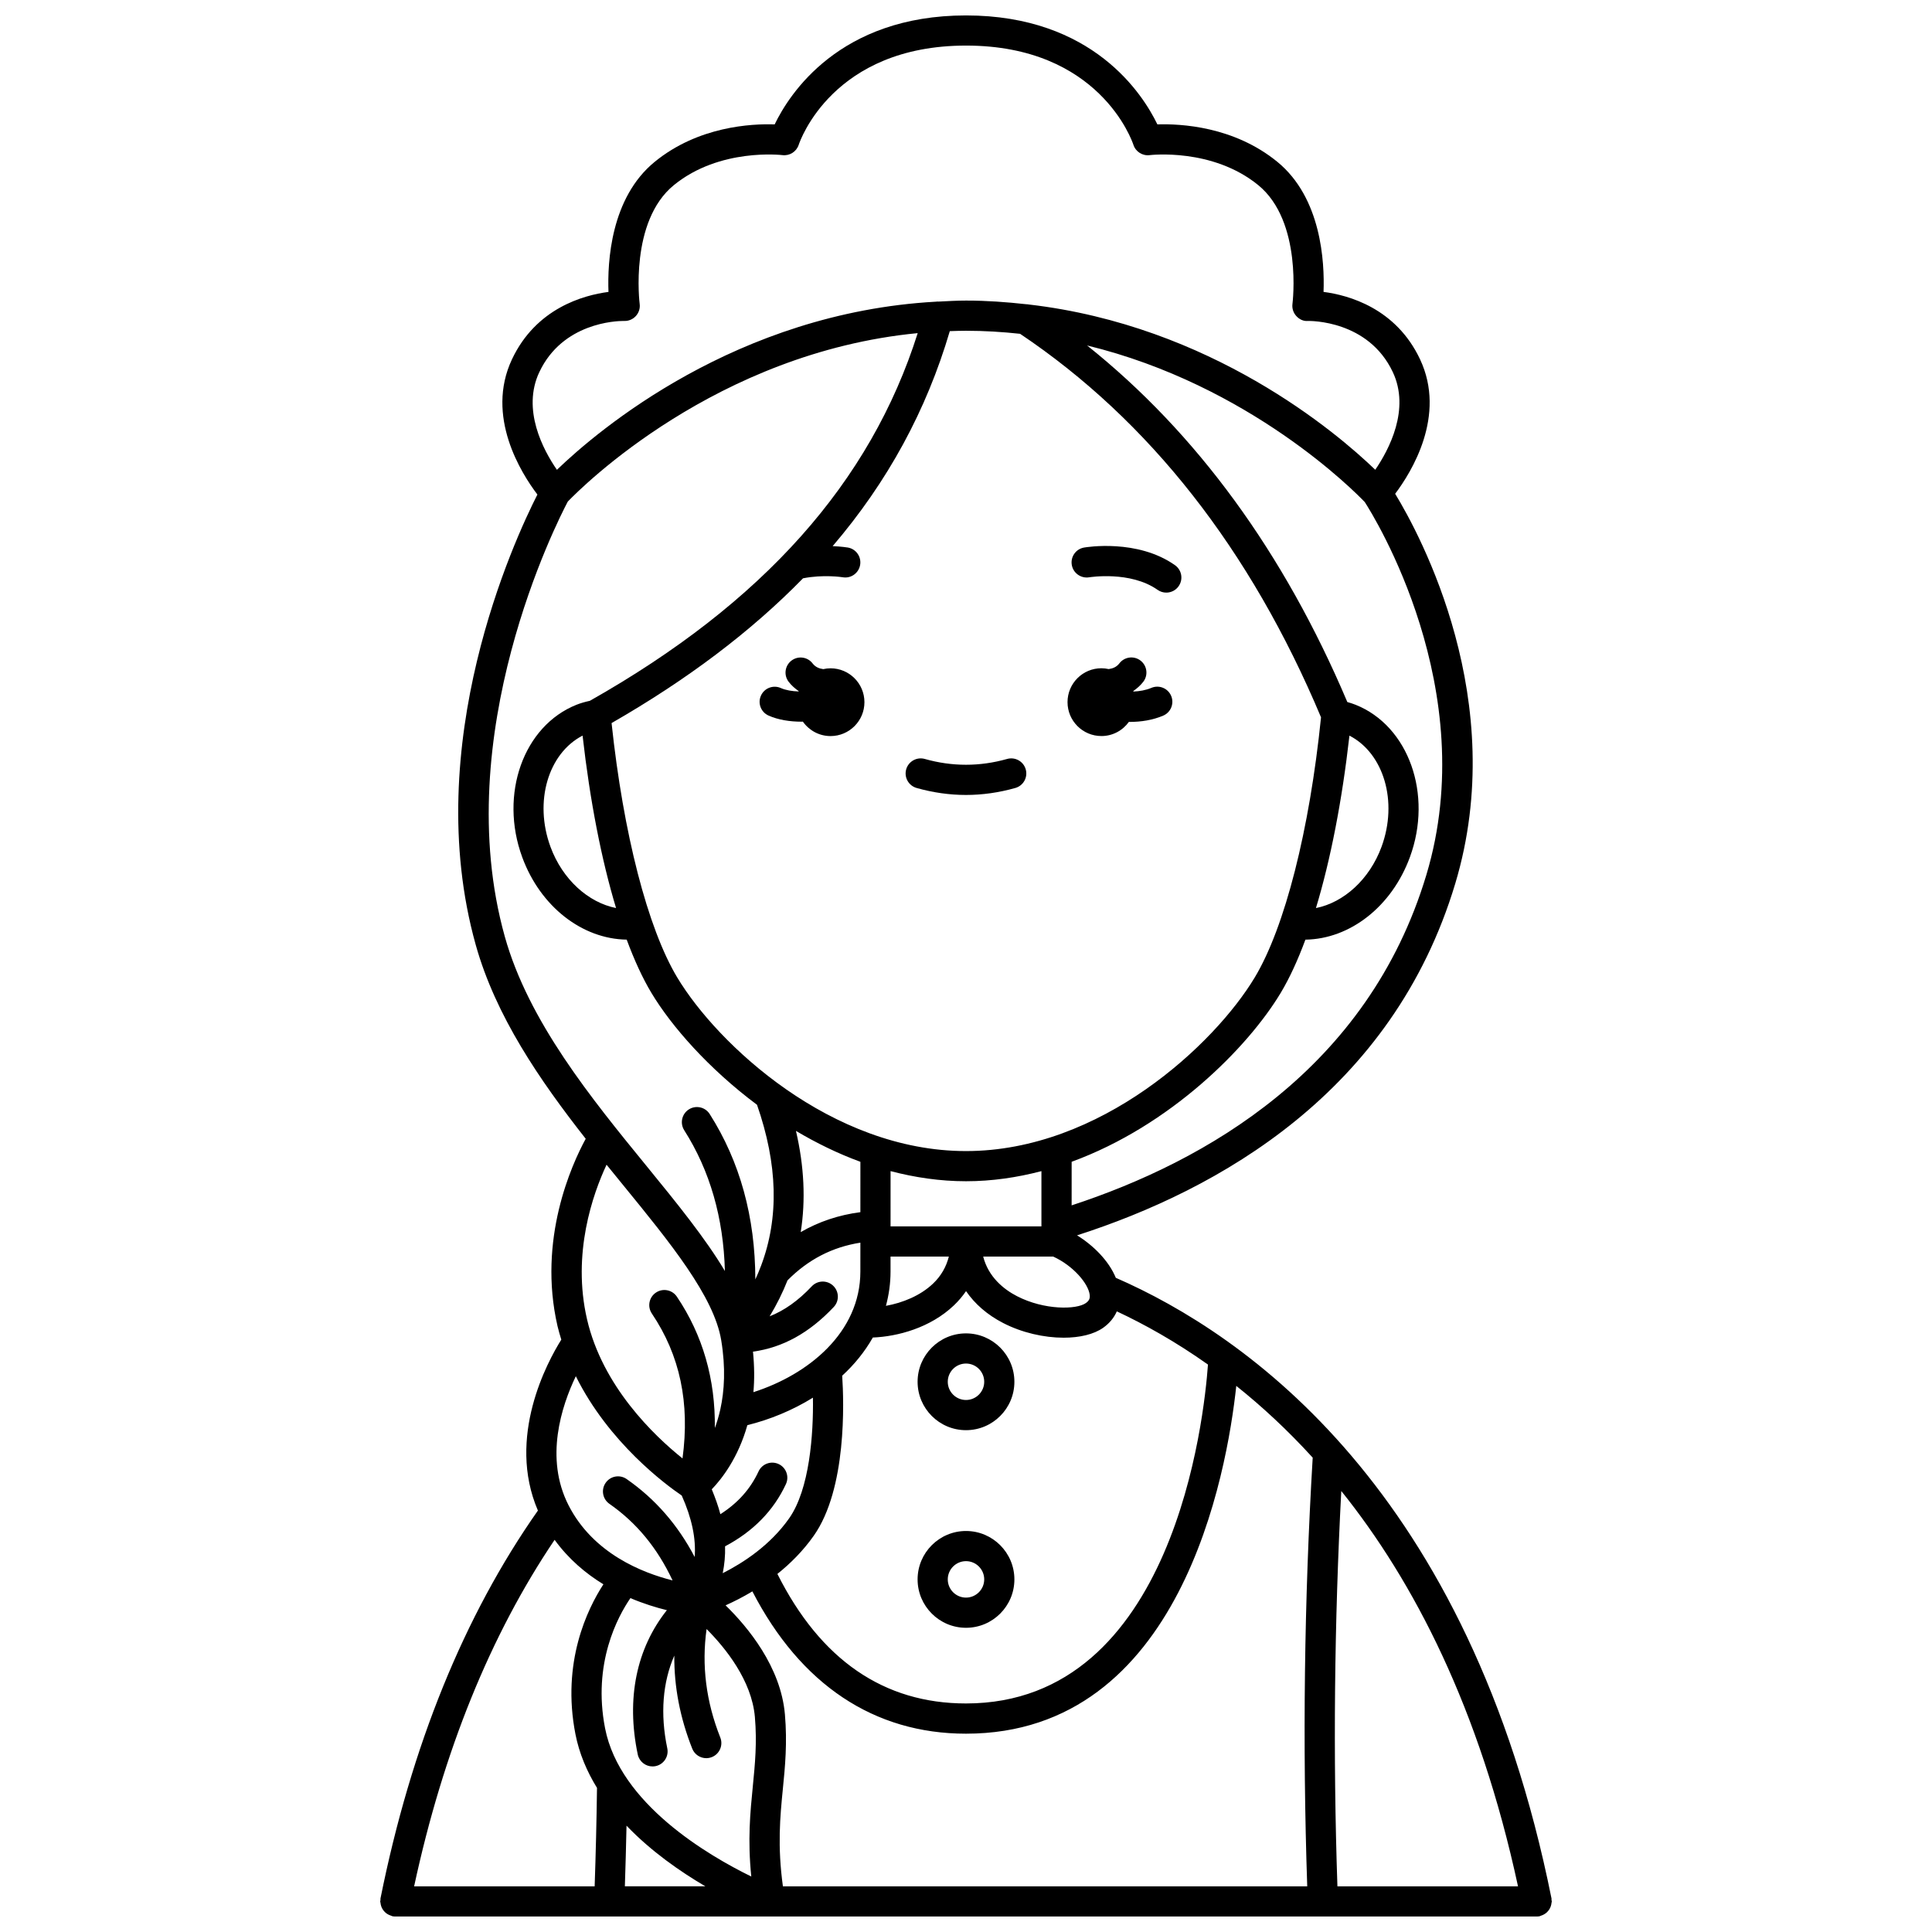 <?xml version="1.0" encoding="UTF-8"?>
<!-- Uploaded to: SVG Repo, www.svgrepo.com, Generator: SVG Repo Mixer Tools -->
<svg width="800px" height="800px" version="1.1" viewBox="144 144 512 512" xmlns="http://www.w3.org/2000/svg">
 <defs>
  <clipPath id="a">
   <path d="m244 148.09h312v503.81h-312z"/>
  </clipPath>
 </defs>
 <path d="m432.65 296.99c0.113-0.012 10.898-1.766 18.129 3.328 0.699 0.496 1.504 0.73 2.301 0.73 1.254 0 2.496-0.586 3.269-1.695 1.273-1.809 0.84-4.301-0.965-5.574-9.977-7.031-23.527-4.769-24.098-4.672-2.172 0.379-3.621 2.441-3.25 4.613 0.371 2.176 2.457 3.633 4.613 3.269z"/>
 <path d="m386.91 352.82c4.332 1.227 8.734 1.852 13.082 1.852s8.75-0.625 13.082-1.852c2.125-0.602 3.359-2.812 2.754-4.934-0.602-2.129-2.82-3.352-4.934-2.754-7.254 2.051-14.57 2.047-21.812 0-2.109-0.598-4.336 0.633-4.934 2.754-0.598 2.121 0.637 4.332 2.762 4.934z"/>
 <path d="m435.89 339.06c3.008 0 5.652-1.492 7.281-3.758 0.082 0 0.164 0.012 0.25 0.012 2.941 0 6.059-0.473 8.84-1.664 2.031-0.867 2.973-3.219 2.102-5.25-0.867-2.031-3.223-2.969-5.25-2.102-1.469 0.629-3.129 0.895-4.742 0.969-0.016-0.043-0.023-0.09-0.039-0.133 0.98-0.684 1.891-1.469 2.656-2.465 1.344-1.75 1.016-4.258-0.734-5.606s-4.262-1.02-5.606 0.734c-0.758 0.988-1.758 1.371-2.832 1.516-0.625-0.137-1.266-0.219-1.93-0.219-4.957 0-8.98 4.023-8.98 8.98 0.004 4.965 4.027 8.984 8.984 8.984z"/>
 <path d="m347.67 333.63c2.59 1.16 5.723 1.625 8.742 1.625 0.121 0 0.23-0.016 0.355-0.02 1.625 2.312 4.297 3.832 7.336 3.832 4.957 0 8.98-4.023 8.98-8.98 0-4.957-4.023-8.98-8.98-8.98-0.664 0-1.309 0.082-1.93 0.219-1.07-0.145-2.07-0.527-2.832-1.516-1.344-1.754-3.859-2.082-5.606-0.734-1.75 1.344-2.082 3.856-0.734 5.606 0.766 0.996 1.676 1.781 2.66 2.465-0.012 0.031-0.02 0.062-0.031 0.098-1.691-0.059-3.383-0.32-4.695-0.902-2.016-0.902-4.383 0-5.281 2.019-0.906 2-0.004 4.363 2.016 5.269z"/>
 <path d="m400 497.36c-7.074 0-12.828 5.754-12.828 12.828 0 7.074 5.754 12.824 12.828 12.824 7.074 0 12.824-5.75 12.824-12.824 0-7.074-5.754-12.828-12.824-12.828zm0 17.652c-2.664 0-4.832-2.168-4.832-4.828 0-2.664 2.168-4.832 4.832-4.832 2.664 0 4.828 2.168 4.828 4.832 0 2.66-2.168 4.828-4.828 4.828z"/>
 <path d="m400 549.73c-7.074 0-12.828 5.754-12.828 12.828 0 7.074 5.754 12.824 12.828 12.824 7.074 0 12.824-5.75 12.824-12.824 0-7.074-5.754-12.828-12.824-12.828zm0 17.652c-2.664 0-4.832-2.168-4.832-4.828 0-2.664 2.168-4.832 4.832-4.832 2.664 0 4.828 2.168 4.828 4.832 0 2.66-2.168 4.828-4.828 4.828z"/>
 <g clip-path="url(#a)">
  <path d="m554.29 650.4c0.164-0.199 0.305-0.402 0.426-0.629 0.121-0.219 0.207-0.445 0.289-0.688 0.082-0.262 0.133-0.516 0.16-0.793 0.012-0.137 0.078-0.25 0.078-0.391 0-0.137-0.062-0.258-0.078-0.387-0.012-0.137 0.027-0.266 0-0.398-21.773-108.36-80.973-149.45-115.46-164.48-1.859-4.512-5.918-8.566-10.27-11.254 37.434-12.043 83.594-37.875 100.22-93.211 14.559-48.445-9.301-92.438-15.922-103.31 4.301-5.711 13.648-20.691 6.586-35.66-6.375-13.516-18.891-16.973-25.566-17.84 0.301-7.922-0.566-24.93-12.254-34.48-11.531-9.418-25.645-10.105-31.781-9.914-3.809-7.902-17.066-28.875-50.715-28.875s-46.906 20.973-50.707 28.879c-6.133-0.211-20.254 0.496-31.785 9.914-11.688 9.547-12.555 26.555-12.254 34.48-6.676 0.871-19.191 4.332-25.566 17.84-7.133 15.125 2.488 30.285 6.731 35.855-6.133 12.047-31.199 66.152-16.359 119.29 5.285 18.922 17.016 35.977 29.16 51.438-3.723 6.84-12.77 26.668-7.473 49.645 0.285 1.227 0.648 2.406 1.004 3.59-3.66 5.824-14.555 25.859-6.199 45.293-19.535 27.812-33.594 62.352-41.719 102.8-0.027 0.137 0.012 0.266 0 0.398-0.008 0.129-0.074 0.25-0.074 0.387 0 0.141 0.062 0.258 0.078 0.391 0.027 0.277 0.074 0.531 0.16 0.793 0.074 0.242 0.168 0.465 0.289 0.688 0.125 0.227 0.262 0.43 0.426 0.629 0.164 0.199 0.332 0.371 0.531 0.535 0.191 0.16 0.395 0.297 0.621 0.414 0.234 0.133 0.477 0.227 0.738 0.312 0.133 0.039 0.23 0.129 0.371 0.156 0.262 0.055 0.52 0.078 0.781 0.078h0.004 302.48 0.004c0.262 0 0.52-0.023 0.785-0.074 0.137-0.027 0.238-0.117 0.371-0.156 0.266-0.078 0.504-0.18 0.738-0.312 0.223-0.125 0.43-0.258 0.621-0.414 0.199-0.168 0.367-0.34 0.531-0.543zm-54.836-111.27c19.121 23.832 36.641 57.48 46.836 104.77h-47.859c-1.184-34.773-0.809-69.934 1.023-104.77zm-7.574-8.844c-2.25 37.719-2.723 75.898-1.449 113.62h-138.95c-1.477-10.746-0.75-18.375-0.023-25.734 0.598-6.023 1.211-12.25 0.555-19.828-1.09-12.66-9.879-23.203-15.723-28.91 2.082-0.934 4.512-2.144 7.098-3.699 12.758 24.684 32.242 37.711 56.609 37.711 56.941 0 69.137-68.926 71.633-92.168 6.688 5.332 13.516 11.617 20.25 19.012zm-187.97 33.57c-4.234 6.512-11.141 20.645-7.414 39.703 1.008 5.156 3.043 9.902 5.715 14.25-0.109 8.645-0.324 17.391-0.621 26.09l-47.844 0.004c7.711-35.777 20.211-66.609 37.23-91.832 3.727 5.121 8.273 8.949 12.934 11.785zm-5.519-224.91c1.961 17.336 5.019 32.949 8.871 45.695-7.34-1.449-14.191-7.562-17.379-16.223-4.426-12.039-0.566-24.801 8.508-29.473zm7.684-3.324c20.148-11.57 37.02-24.32 50.734-38.363 5.414-1.066 10.352-0.305 10.512-0.281 2.176 0.391 4.242-1.082 4.621-3.25 0.379-2.176-1.078-4.246-3.25-4.625-0.137-0.023-1.699-0.273-4.031-0.371 14.609-17.086 24.871-36.02 31.047-56.977 1.422-0.047 2.848-0.098 4.289-0.098 4.914 0 9.684 0.301 14.336 0.805 34.234 22.957 61.062 57.141 79.754 101.64-3.047 29.922-9.582 55.629-17.547 68.902-10.68 17.801-40.906 46.043-76.543 46.043-35.637 0-65.859-28.242-76.543-46.043-7.82-13.051-14.266-38.121-17.379-67.387zm195.54 3.328c9.074 4.672 12.93 17.434 8.504 29.469-3.188 8.66-10.039 14.777-17.379 16.227 3.859-12.75 6.914-28.355 8.875-45.695zm-81.625 130.06h-39.984l0.004-14.652c6.426 1.684 13.105 2.684 19.992 2.684 6.887 0 13.566-0.996 19.988-2.68zm16.391 26.844c1.66-1.18 2.859-2.656 3.586-4.328 7.277 3.402 15.508 7.977 24.156 14.098-0.992 13.898-8.957 89.812-64.125 89.812-21.766 0-38.559-11.566-49.98-34.328 3.426-2.742 6.789-6.074 9.641-10.125 8.777-12.469 7.992-35.469 7.531-42.406 3.223-2.953 5.977-6.348 8.121-10.117 6.531-0.262 15.227-2.547 21.5-8.535 1.219-1.164 2.281-2.426 3.199-3.762 2.332 3.394 5.613 6.273 9.832 8.449 4.988 2.574 10.848 3.898 16.043 3.894 4.219 0 7.992-0.871 10.496-2.652zm-56.379-14.883v-3.961h15.453c-0.688 2.699-2.039 5.109-4.164 7.137-3.41 3.254-8.113 5.121-12.508 5.914 0.766-2.871 1.219-5.891 1.219-9.09zm-7.988-29.082-0.004 13.348c-5.723 0.746-11.008 2.508-15.809 5.285 1.34-8.484 0.918-17.438-1.266-26.82 5.352 3.176 11.059 5.988 17.078 8.188zm-19.309 31.41c5.488-5.519 11.84-8.805 19.305-9.98l-0.004 7.648c0 16.176-13.812 27.324-28.344 31.973 0.293-3.266 0.273-6.852-0.113-10.738 7.883-1.082 14.926-4.957 21.402-11.832 1.516-1.605 1.441-4.137-0.168-5.652-1.605-1.516-4.137-1.441-5.652 0.168-3.59 3.812-7.258 6.41-11.168 7.953 1.879-3.098 3.453-6.281 4.742-9.539zm-10.648 38.387c5.961-1.473 11.957-3.926 17.379-7.289 0.152 9.695-0.875 24.262-6.312 31.988-5.023 7.137-12.145 11.773-17.594 14.527 0.461-2.305 0.695-4.672 0.621-7.121 7.438-3.934 12.867-9.465 16.129-16.496 0.926-2.004 0.059-4.383-1.941-5.309-2.004-0.926-4.379-0.059-5.309 1.941-2.168 4.68-5.519 8.414-10.125 11.352-0.559-2.148-1.363-4.359-2.281-6.598 2.688-2.789 6.996-8.34 9.434-16.996zm-29.047 87.258c0.395 1.883 2.055 3.18 3.91 3.18 0.273 0 0.547-0.027 0.824-0.082 2.164-0.453 3.547-2.57 3.09-4.734-1.906-9.113-1.219-17.473 1.863-24.551-0.062 8.238 1.512 16.48 4.754 24.656 0.625 1.566 2.129 2.523 3.719 2.523 0.492 0 0.992-0.094 1.477-0.285 2.051-0.816 3.055-3.141 2.238-5.191-3.789-9.543-4.977-19.184-3.633-28.746 4.957 4.969 11.961 13.586 12.801 23.312 0.586 6.84 0.035 12.43-0.547 18.352-0.691 6.996-1.402 14.191-0.406 23.922-11.488-5.617-34.844-19.312-38.746-39.277-3.367-17.215 3.359-29.609 6.715-34.504 3.527 1.492 6.871 2.523 9.66 3.195-8.043 10.113-10.832 23.379-7.719 38.23zm-2.977 18.879c6.508 6.793 14.227 12.164 20.902 16.074h-21.34c0.18-5.359 0.324-10.711 0.438-16.074zm122.75-140.67c0.113 0.977-0.168 1.566-1.031 2.18-2.449 1.75-10.973 1.91-18.234-1.832-3.535-1.824-7.578-5.078-8.965-10.5h18.547c5.312 2.418 9.34 7.18 9.684 10.152zm89.219-111.3c-15.484 51.535-58.613 75.992-94.008 87.582l0.004-11.551c26.137-9.543 46.742-30.324 55.41-44.77 2.328-3.883 4.516-8.637 6.539-14.094 11.781-0.168 22.859-8.73 27.684-21.844 6.133-16.672-0.328-34.805-14.402-40.406-0.688-0.273-1.41-0.508-2.172-0.719-16.797-39.625-39.949-71.332-68.969-94.496 43.164 10.5 71.012 38.801 73.59 41.5 2.363 3.656 31.098 49.629 16.324 98.797zm-235.07-133.25c6.172-13.094 20.387-13.547 22.305-13.547h0.195c1.145 0.051 2.301-0.445 3.086-1.316 0.789-0.871 1.156-2.043 1-3.207-0.027-0.219-2.727-21.844 9.062-31.473 12.156-9.926 28.609-7.965 28.758-7.953 1.914 0.246 3.723-0.902 4.324-2.727 0.352-1.07 9.102-26.301 44.352-26.301s43.996 25.23 44.348 26.289c0.586 1.832 2.414 2.992 4.32 2.742 0.164-0.02 16.613-1.969 28.766 7.953 11.789 9.629 9.094 31.254 9.066 31.473-0.152 1.16 0.215 2.328 1 3.195 0.781 0.871 1.891 1.441 3.078 1.328 0.605-0.016 16.02-0.23 22.512 13.543 4.66 9.875-1.016 20.578-4.648 25.891-10.309-9.93-43.57-38.195-91.77-43.793-0.25-0.059-0.496-0.066-0.746-0.078-5.152-0.57-10.43-0.965-15.91-0.965-2.469 0-4.856 0.145-7.254 0.266-0.262-0.004-0.512-0.02-0.758 0.027-52.887 2.941-89.523 34.051-100.43 44.555-3.66-5.297-9.34-15.973-4.66-25.902zm-9.16 149.58c-14.918-53.406 13.93-110.02 16.699-115.26 3.598-3.742 39.285-39.477 92.73-44.641-12.52 39.566-40.98 71.5-86.883 97.441-1.273 0.281-2.449 0.613-3.523 1.039-14.07 5.602-20.531 23.73-14.398 40.406 4.82 13.117 15.902 21.676 27.684 21.844 2.023 5.457 4.211 10.215 6.539 14.094 5.316 8.863 15.172 20.098 27.996 29.672 5.496 15.777 5.883 29.883 1.078 42.652-0.023 0.059-0.047 0.113-0.07 0.172-0.441 1.164-0.922 2.316-1.453 3.453-0.031-16.504-4.062-31.203-12.094-43.824-1.184-1.863-3.656-2.41-5.523-1.227-1.863 1.188-2.41 3.66-1.227 5.523 6.832 10.73 10.398 23.246 10.781 37.301-5.176-8.668-12.578-17.793-20.695-27.738-14.695-17.996-31.352-38.402-37.641-60.91zm26.973 60.48c1.504 1.855 3 3.688 4.473 5.496 12.34 15.117 24 29.406 25.914 41.031 1.207 7.32 0.848 13.375-0.238 18.297-0.008 0.035-0.016 0.066-0.023 0.105-0.395 1.762-0.883 3.375-1.43 4.848 0.156-12.91-3.176-24.582-10.062-34.809-1.23-1.832-3.719-2.316-5.551-1.078-1.832 1.234-2.316 3.719-1.078 5.551 7.453 11.059 10.113 23.672 8.125 38.395-7.551-6.051-21.203-19.086-25.305-36.883-4.031-17.414 1.547-33.188 5.176-40.953zm-8.145 56.047c8.742 17.648 23.934 28.82 28.062 31.617 2.676 5.977 3.816 11.375 3.434 16.289-4.484-8.535-10.434-15.359-18.023-20.648-1.816-1.266-4.309-0.82-5.566 0.996-1.262 1.816-0.82 4.305 0.996 5.57 7.211 5.023 12.707 11.719 16.734 20.293-7.996-2.004-21.043-7.125-27.566-19.914-6.375-12.48-1.883-26.234 1.93-34.203z"/>
 </g>
</svg>